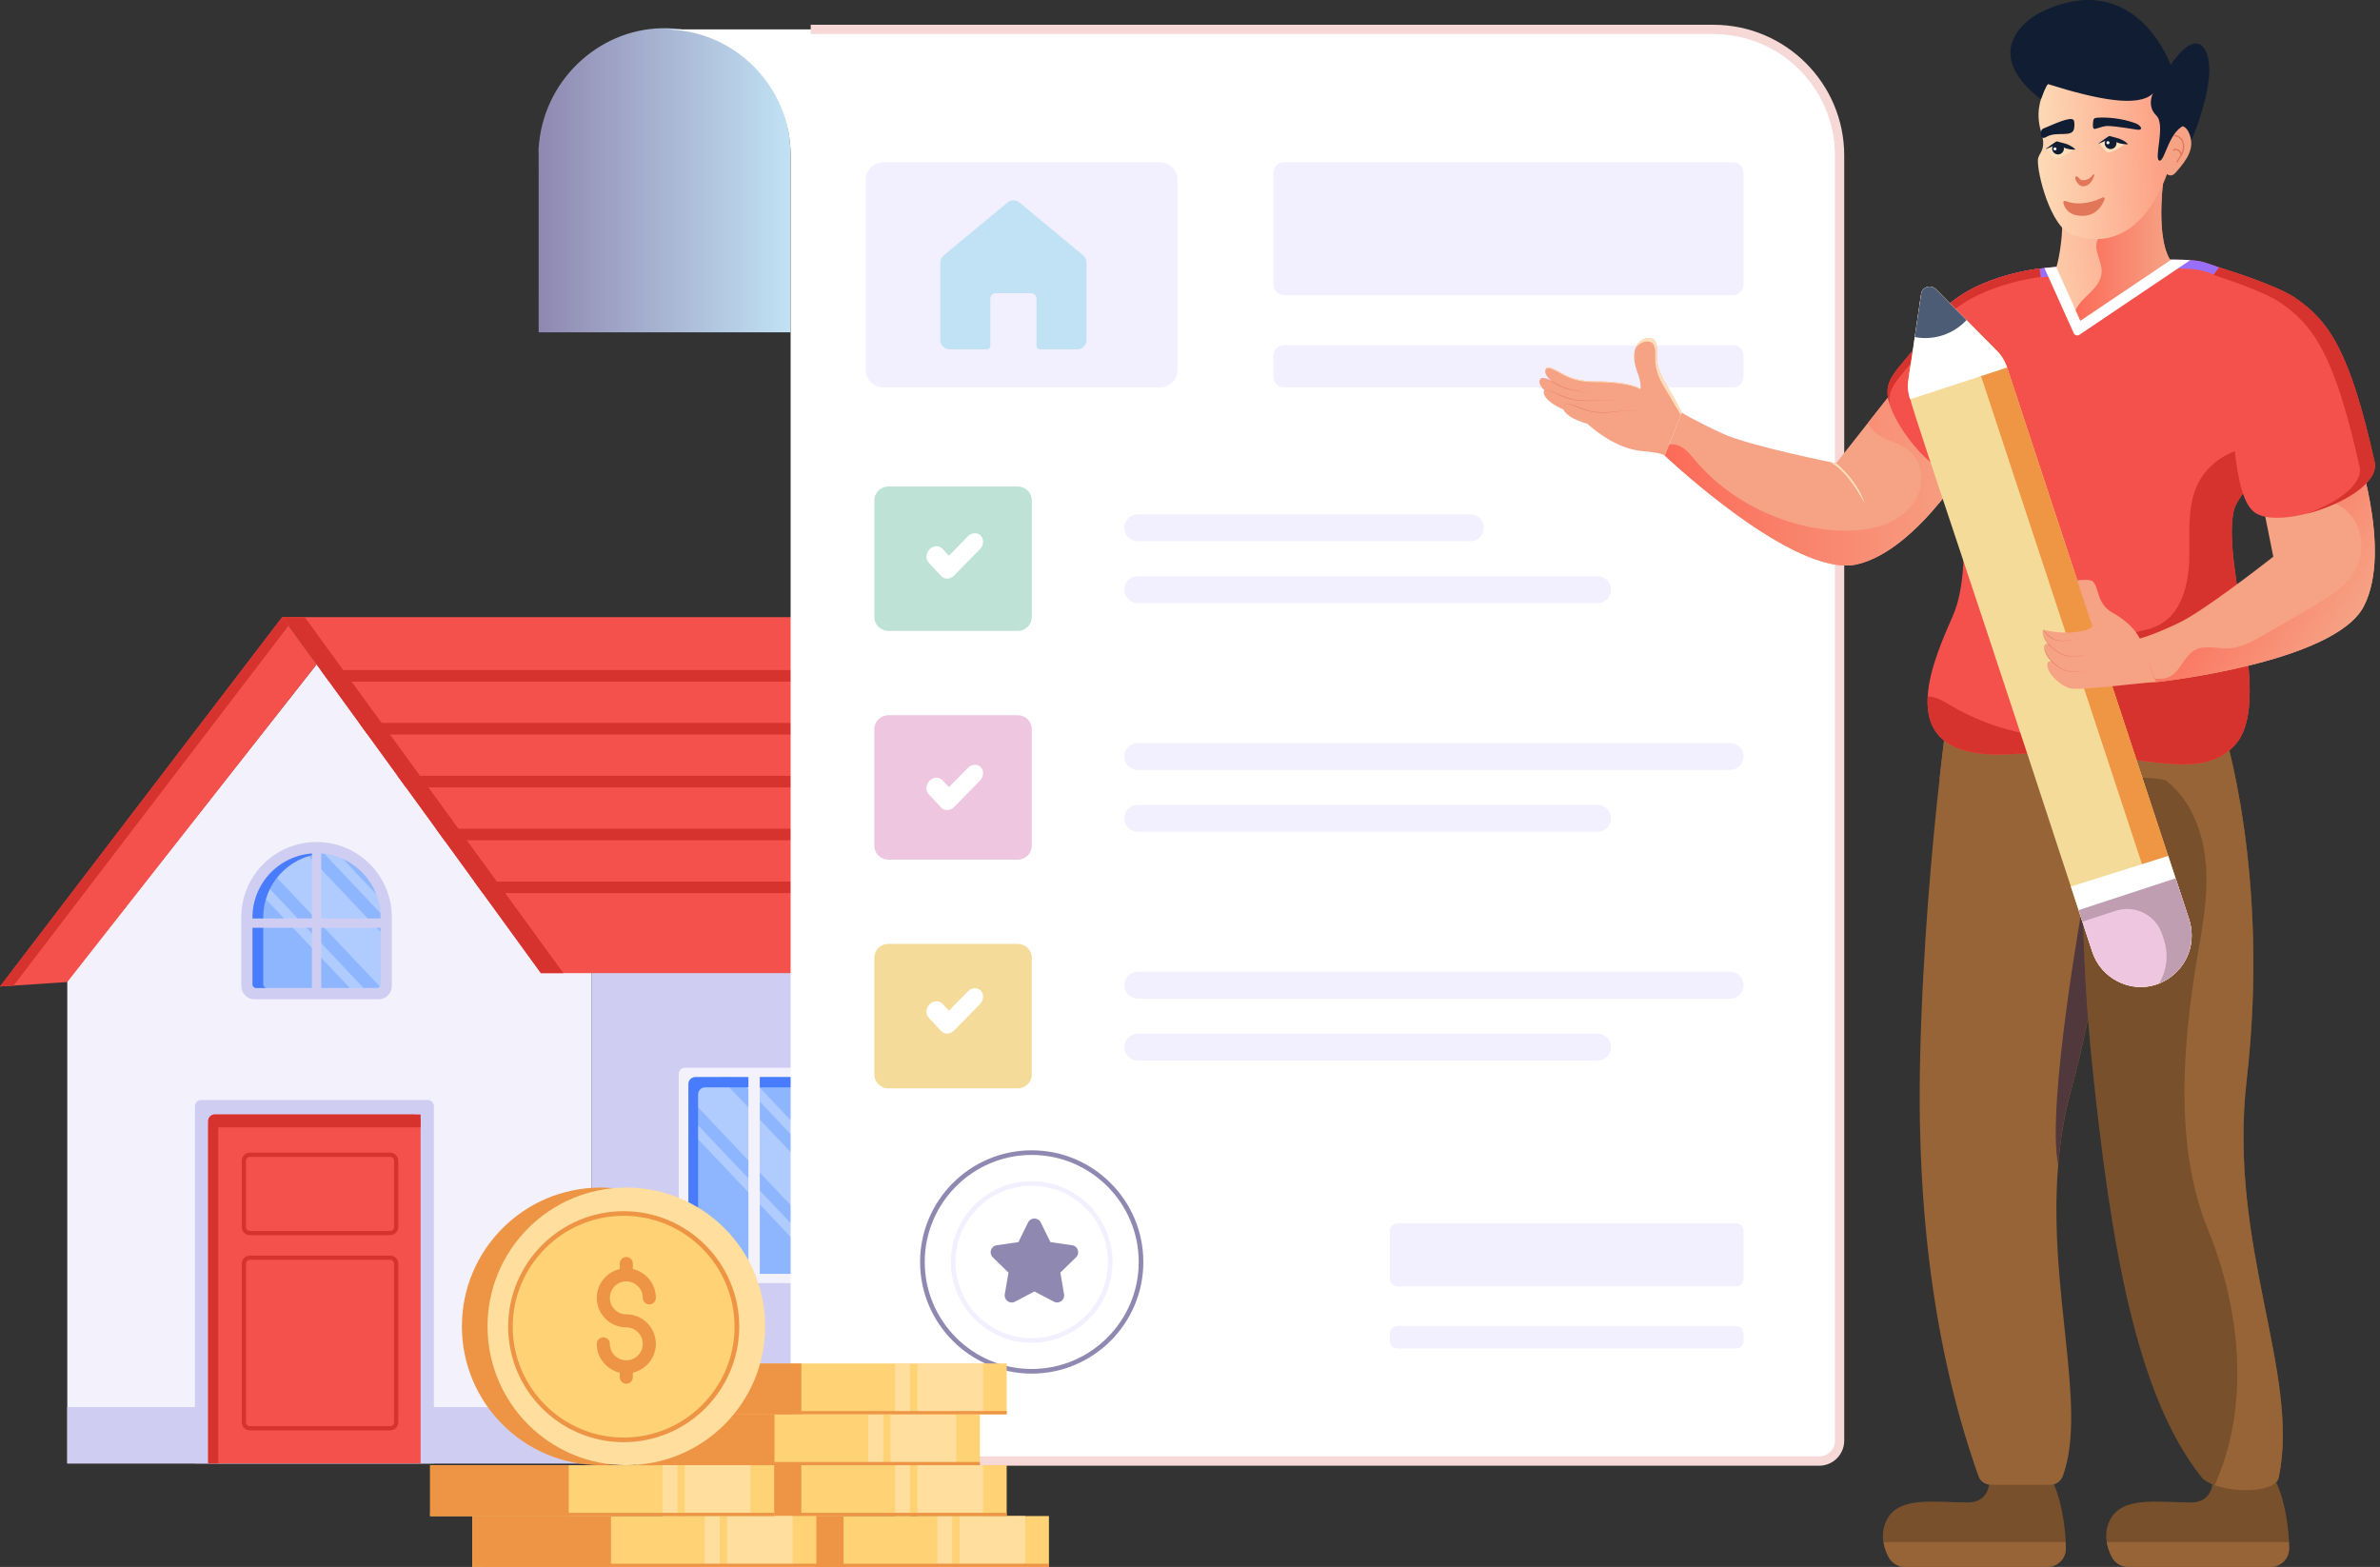 <svg width="281" height="185" viewBox="0 0 281 185" fill="none" xmlns="http://www.w3.org/2000/svg">
<rect x="0" y="0" width="281" height="185" fill="#333333" stroke="none"/>
<path d="M153.708 114.752H69.859V172.787H153.708V114.752Z" fill="#CFCDF1"/>
<path d="M153.704 163.654H69.856V172.784H153.704V163.654Z" fill="#C9ADA1"/>
<path d="M7.945 115.798V172.781H69.855V114.747H63.867L37.493 78.29L7.945 115.798Z" fill="#F3F1FC"/>
<path d="M69.855 166.129H7.945V172.781H69.855V166.129Z" fill="#CFCDF1"/>
<path d="M23.016 130.6V172.784H51.224V130.6C51.224 130.2 50.9 129.876 50.5 129.876H23.74C23.34 129.876 23.016 130.2 23.016 130.6Z" fill="#CFCDF1"/>
<path d="M24.578 132.356V172.783H49.664V132.356C49.664 131.929 49.316 131.581 48.889 131.581H25.354C24.922 131.581 24.578 131.929 24.578 132.356Z" fill="#F5514C"/>
<path d="M49.664 131.581V133.106H25.768V172.783H24.578V132.356C24.578 131.929 24.926 131.581 25.354 131.581H49.664Z" fill="#D7332E"/>
<path d="M33.32 72.86L0 116.475L7.945 115.944L37.376 78.449L33.32 72.86Z" fill="#F5514C"/>
<path d="M0 116.471L1.605 116.363L34.063 73.879L33.323 72.856L0 116.471Z" fill="#D7332E"/>
<path d="M33.328 72.867L63.861 114.896H163.234C129.673 68.729 152.859 100.634 132.657 72.867H33.328Z" fill="#F5514C"/>
<path d="M36.801 77.655L37.883 79.132C37.883 79.01 37.843 78.889 37.762 78.788L36.801 77.655Z" fill="#9299AD"/>
<path d="M37.871 79.117L38.86 80.48H138.205L137.215 79.117H37.871Z" fill="#D7332E"/>
<path d="M33.324 72.856L63.862 114.892H66.514L35.976 72.856H33.324Z" fill="#D7332E"/>
<path d="M56.012 104.084L57.001 105.448H156.37L155.373 104.084H56.012Z" fill="#D7332E"/>
<path d="M51.473 97.839L52.462 99.203H151.823L150.834 97.839H51.473Z" fill="#D7332E"/>
<path d="M46.934 91.596L47.931 92.968H147.292L146.295 91.596H46.934Z" fill="#D7332E"/>
<path d="M42.414 85.36L43.403 86.724H142.748L141.758 85.36H42.414Z" fill="#D7332E"/>
<path d="M125.402 126.777V150.786C125.402 151.177 125.719 151.494 126.11 151.494H142.634C143.025 151.494 143.342 151.177 143.342 150.786V126.777C143.342 126.386 143.025 126.069 142.634 126.069H126.11C125.719 126.069 125.402 126.386 125.402 126.777Z" fill="#A44C30"/>
<path d="M126.539 127.992V149.571C126.539 150.031 126.911 150.398 127.367 150.398H141.367C141.827 150.398 142.199 150.031 142.199 149.571V127.992C142.199 127.536 141.827 127.165 141.367 127.165H127.367C126.911 127.165 126.539 127.536 126.539 127.992Z" fill="#7CB1F2"/>
<g opacity="0.3">
<path d="M126.539 142.336V143.973L132.621 150.399H134.174L126.539 142.336Z" fill="white"/>
<path d="M126.539 146.097V149.57C126.539 150.031 126.911 150.398 127.367 150.398H130.612L126.539 146.097Z" fill="white"/>
</g>
<g opacity="0.3">
<path d="M132.234 127.164L142.2 137.693V136.052L133.785 127.164H132.234Z" fill="white"/>
<path d="M126.539 131.652V133.289L142.199 149.827V148.195L126.539 131.652Z" fill="white"/>
<path d="M126.539 127.992V129.527L142.199 146.065V139.811L130.222 127.165H127.367C126.911 127.165 126.539 127.536 126.539 127.992Z" fill="white"/>
</g>
<path d="M139.805 127.165V150.398H141.367C141.827 150.398 142.199 150.031 142.199 149.571V127.992C142.199 127.536 141.827 127.165 141.367 127.165L139.805 127.165Z" fill="#064059"/>
<path d="M134.969 126.917H133.629V150.734H134.969V126.917Z" fill="#A44C30"/>
<path d="M28.543 144.876V137.043C28.543 136.515 28.972 136.086 29.499 136.086H46.069C46.596 136.086 47.025 136.515 47.025 137.043V144.876C47.025 145.403 46.596 145.832 46.069 145.832H29.499C28.972 145.832 28.543 145.403 28.543 144.876ZM29.499 136.588C29.249 136.588 29.045 136.792 29.045 137.043V144.876C29.045 145.127 29.249 145.33 29.499 145.33H46.069C46.319 145.33 46.523 145.127 46.523 144.876V137.043C46.523 136.792 46.319 136.588 46.069 136.588H29.499Z" fill="#D7332E"/>
<path d="M28.543 167.926V149.196C28.543 148.669 28.972 148.24 29.499 148.24H46.069C46.596 148.24 47.025 148.669 47.025 149.196V167.926C47.025 168.453 46.596 168.882 46.069 168.882H29.499C28.972 168.882 28.543 168.453 28.543 167.926ZM29.499 148.742C29.249 148.742 29.045 148.945 29.045 149.196V167.926C29.045 168.177 29.249 168.38 29.499 168.38H46.069C46.319 168.38 46.523 168.177 46.523 167.926V149.196C46.523 148.945 46.319 148.742 46.069 148.742H29.499Z" fill="#D7332E"/>
<path d="M102.938 126.777V150.786C102.938 151.177 103.254 151.494 103.645 151.494H120.169C120.56 151.494 120.877 151.177 120.877 150.786V126.777C120.877 126.386 120.56 126.069 120.169 126.069H103.645C103.254 126.069 102.938 126.386 102.938 126.777Z" fill="#A44C30"/>
<path d="M104.078 127.992V149.57C104.078 150.031 104.45 150.398 104.906 150.398H118.906C119.366 150.398 119.738 150.031 119.738 149.57V127.992C119.738 127.536 119.366 127.164 118.906 127.164H104.906C104.45 127.164 104.078 127.536 104.078 127.992Z" fill="#7CB1F2"/>
<g opacity="0.3">
<path d="M104.078 142.336V143.973L110.16 150.399H111.713L104.078 142.336Z" fill="white"/>
<path d="M104.078 146.097V149.57C104.078 150.031 104.45 150.398 104.906 150.398H108.151L104.078 146.097Z" fill="white"/>
</g>
<g opacity="0.3">
<path d="M109.773 127.164L119.739 137.693V136.052L111.324 127.164H109.773Z" fill="white"/>
<path d="M104.078 131.652V133.289L119.738 149.827V148.195L104.078 131.652Z" fill="white"/>
<path d="M104.078 127.992V129.527L119.738 146.065V139.811L107.761 127.165H104.906C104.45 127.165 104.078 127.536 104.078 127.992Z" fill="white"/>
</g>
<path d="M117.344 127.165V150.398H118.906C119.366 150.398 119.738 150.031 119.738 149.571V127.992C119.738 127.536 119.366 127.165 118.906 127.165L117.344 127.165Z" fill="#064059"/>
<path d="M112.504 126.917H111.164V150.734H112.504V126.917Z" fill="#A44C30"/>
<path d="M80.137 126.777V150.786C80.137 151.177 80.454 151.494 80.845 151.494H97.368C97.759 151.494 98.076 151.177 98.076 150.786V126.777C98.076 126.386 97.759 126.069 97.368 126.069H80.845C80.454 126.069 80.137 126.386 80.137 126.777Z" fill="#F3F1FC"/>
<path d="M81.273 127.992V149.571C81.273 150.031 81.645 150.398 82.101 150.398H96.101C96.561 150.398 96.933 150.031 96.933 149.571V127.992C96.933 127.536 96.561 127.165 96.101 127.165H82.101C81.645 127.165 81.273 127.536 81.273 127.992Z" fill="#8EB6FF"/>
<g opacity="0.3">
<path d="M81.273 142.336V143.973L87.355 150.399H88.908L81.273 142.336Z" fill="white"/>
<path d="M81.273 146.097V149.57C81.273 150.031 81.645 150.398 82.101 150.398H85.347L81.273 146.097Z" fill="white"/>
</g>
<g opacity="0.3">
<path d="M86.969 127.164L96.935 137.693V136.052L88.52 127.164H86.969Z" fill="white"/>
<path d="M81.273 131.652V133.289L96.933 149.827V148.195L81.273 131.652Z" fill="white"/>
<path d="M81.273 127.992V129.527L96.933 146.065V139.811L84.956 127.165H82.101C81.645 127.165 81.273 127.536 81.273 127.992Z" fill="white"/>
</g>
<path d="M96.934 127.988V128.382H83.242C82.793 128.382 82.421 128.755 82.421 129.215V150.399H82.103C81.654 150.399 81.281 150.027 81.281 149.567V127.988C81.281 127.539 81.654 127.167 82.103 127.167H96.102C96.562 127.167 96.934 127.539 96.934 127.988Z" fill="#497BFD"/>
<path d="M94.539 127.165V150.398H96.101C96.561 150.398 96.933 150.031 96.933 149.571V127.992C96.933 127.536 96.561 127.165 96.101 127.165L94.539 127.165Z" fill="#064059"/>
<path d="M89.704 126.917H88.363V150.734H89.704V126.917Z" fill="#F3F1FC"/>
<path d="M28.488 108.3V116.408C28.488 117.279 29.195 117.986 30.066 117.986H44.685C45.556 117.986 46.263 117.279 46.263 116.408V108.3C46.263 103.392 42.284 99.413 37.376 99.413C32.467 99.412 28.488 103.392 28.488 108.3Z" fill="#CFCDF1"/>
<path d="M44.519 116.649C44.749 116.649 44.936 116.462 44.936 116.232V108.309C44.936 104.14 41.545 100.749 37.376 100.749C33.208 100.749 29.816 104.14 29.816 108.309V116.232C29.816 116.462 30.004 116.649 30.234 116.649H44.519Z" fill="#8EB6FF"/>
<g opacity="0.3">
<path d="M38.297 100.809L44.922 107.807C44.865 107.024 44.695 106.282 44.42 105.583L44.413 105.569L40.5 101.43C39.815 101.119 39.074 100.9 38.297 100.809Z" fill="white"/>
<path d="M30.484 105.208L41.311 116.649H42.928L31.078 104.127C30.852 104.474 30.654 104.834 30.484 105.208Z" fill="white"/>
<path d="M32.051 102.948L44.855 116.473C44.904 116.402 44.933 116.317 44.933 116.232V110.039L36.218 100.836C34.607 101.084 33.16 101.846 32.051 102.948Z" fill="white"/>
</g>
<path d="M29.816 108.309V116.233C29.816 116.459 30.007 116.65 30.233 116.65H31.497C31.264 116.65 31.081 116.459 31.081 116.233V108.309C31.081 104.354 34.132 101.099 38.009 100.781C37.797 100.76 37.585 100.752 37.373 100.752C33.206 100.753 29.816 104.143 29.816 108.309Z" fill="#497BFD"/>
<path d="M29.043 108.443H36.828V100.207H37.924V108.443H45.709V109.539H37.924V117.774H36.828V109.539H29.043V108.443Z" fill="#CFCDF1"/>
<path d="M93.332 18.219V39.237H63.599C63.599 17.179 63.61 17.958 63.582 17.681C64.005 9.556 70.656 3.481 78.101 3.336C86.216 3.136 93.332 9.608 93.332 18.219Z" fill="url(#paint0_linear_285_147)"/>
<path d="M217.194 18.355V170.095C217.194 171.427 216.114 172.506 214.782 172.506H95.758C94.427 172.506 93.347 171.427 93.347 170.095V18.355C93.347 10.193 86.72 3.473 78.453 3.473H202.3C210.551 3.473 217.194 10.14 217.194 18.355Z" fill="white"/>
<path d="M214.784 173.053H113.297V171.958H214.784C215.811 171.958 216.647 171.123 216.647 170.095V18.355C216.647 10.451 210.211 4.02 202.301 4.02H95.719V2.925H202.301C210.816 2.925 217.742 9.847 217.742 18.355V170.095C217.742 171.726 216.415 173.053 214.784 173.053Z" fill="#F6D8D7"/>
<path d="M205.855 41.993V44.495C205.855 45.184 205.296 45.742 204.608 45.742H151.595C150.906 45.742 150.348 45.184 150.348 44.495V41.993C150.348 41.304 150.906 40.746 151.595 40.746H204.608C205.296 40.746 205.855 41.304 205.855 41.993Z" fill="#F2F0FE"/>
<path d="M205.855 20.406V33.606C205.855 34.295 205.296 34.853 204.608 34.853H151.595C150.906 34.853 150.348 34.295 150.348 33.606V20.406C150.348 19.717 150.906 19.159 151.595 19.159H204.608C205.296 19.159 205.855 19.717 205.855 20.406Z" fill="#F2F0FE"/>
<path d="M139.023 21.223V43.677C139.023 44.817 138.099 45.741 136.959 45.741H104.271C103.131 45.741 102.207 44.817 102.207 43.677V21.223C102.207 20.082 103.131 19.158 104.271 19.158H136.959C138.099 19.158 139.023 20.082 139.023 21.223Z" fill="#F2F0FE"/>
<path d="M128.284 31V40.164C128.284 40.762 127.795 41.251 127.198 41.251H122.784C122.56 41.251 122.379 41.069 122.379 40.845V35.275C122.379 34.907 122.098 34.627 121.748 34.627H117.56C117.209 34.627 116.929 34.907 116.929 35.275V40.845C116.929 41.069 116.747 41.251 116.523 41.251H112.11C111.512 41.251 111.023 40.762 111.023 40.164V31C111.023 30.684 111.164 30.369 111.409 30.158L118.963 23.902C119.369 23.565 119.957 23.565 120.363 23.902L127.898 30.158C128.144 30.369 128.284 30.684 128.284 31Z" fill="#C1E2F4"/>
<path d="M121.812 162.178C114.545 162.178 108.633 156.266 108.633 148.999C108.633 141.727 114.545 135.812 121.812 135.812C129.079 135.812 134.992 141.727 134.992 148.999C134.992 156.266 129.079 162.178 121.812 162.178ZM121.812 136.359C114.847 136.359 109.181 142.03 109.181 148.999C109.181 155.964 114.847 161.631 121.812 161.631C128.777 161.631 134.444 155.964 134.444 148.999C134.444 142.03 128.777 136.359 121.812 136.359Z" fill="#8F88B1"/>
<path d="M121.809 158.541C116.549 158.541 112.27 154.262 112.27 149.002C112.27 143.737 116.549 139.454 121.809 139.454C127.074 139.454 131.357 143.737 131.357 149.002C131.357 154.262 127.074 158.541 121.809 158.541ZM121.809 140.001C116.851 140.001 112.817 144.039 112.817 149.002C112.817 153.96 116.851 157.993 121.809 157.993C126.772 157.993 130.809 153.96 130.809 149.002C130.809 144.039 126.772 140.001 121.809 140.001Z" fill="#F2F0FE"/>
<path d="M122.876 144.329L124.023 146.653L126.588 147.026C127.269 147.125 127.542 147.963 127.048 148.444L125.192 150.253L125.631 152.807C125.747 153.486 125.034 154.004 124.424 153.683L122.131 152.477L119.837 153.683C119.227 154.004 118.514 153.486 118.631 152.807L119.069 150.253L117.213 148.444C116.72 147.963 116.992 147.125 117.674 147.026L120.238 146.653L121.385 144.329C121.69 143.711 122.571 143.711 122.876 144.329Z" fill="#8F88B1"/>
<path d="M123.845 178.994H83.231V184.999H123.845V178.994Z" fill="#FFD375"/>
<path d="M99.597 178.994H83.231V184.999H99.597V178.994Z" fill="#EE9545"/>
<path d="M121.047 178.994H113.297V184.999H121.047V178.994Z" fill="#FFDE9E"/>
<path d="M112.423 178.994H110.672V184.999H112.423V178.994Z" fill="#FFDE9E"/>
<path d="M123.845 184.62H83.231V184.998H123.845V184.62Z" fill="#EE9545"/>
<path d="M118.857 160.979H78.242V166.983H118.857V160.979Z" fill="#FFD375"/>
<path d="M94.609 160.979H78.242V166.984H94.609V160.979Z" fill="#EE9545"/>
<path d="M116.059 160.979H108.309V166.984H116.059V160.979Z" fill="#FFDE9E"/>
<path d="M107.438 160.979H105.688V166.983H107.438V160.979Z" fill="#FFDE9E"/>
<path d="M115.693 166.985H75.078V172.99H115.693V166.985Z" fill="#FFD375"/>
<path d="M91.445 166.984H75.078V172.99H91.445V166.984Z" fill="#EE9545"/>
<path d="M112.895 166.984H105.145V172.989H112.895V166.984Z" fill="#FFDE9E"/>
<path d="M104.27 166.984H102.52V172.989H104.27V166.984Z" fill="#FFDE9E"/>
<path d="M118.857 172.989H78.242V178.994H118.857V172.989Z" fill="#FFD375"/>
<path d="M94.609 172.988H78.242V178.994H94.609V172.988Z" fill="#EE9545"/>
<path d="M116.059 172.989H108.309V178.994H116.059V172.989Z" fill="#FFDE9E"/>
<path d="M107.434 172.989H105.684V178.994H107.434V172.989Z" fill="#FFDE9E"/>
<path d="M118.861 166.604H78.246V166.983H118.861V166.604Z" fill="#EE9545"/>
<path d="M115.693 172.61H75.078V172.988H115.693V172.61Z" fill="#EE9545"/>
<path d="M118.861 178.615H78.246V178.994H118.861V178.615Z" fill="#EE9545"/>
<path d="M96.38 178.994H55.766V184.999H96.38V178.994Z" fill="#FFD375"/>
<path d="M72.133 178.994H55.766V184.999H72.133V178.994Z" fill="#EE9545"/>
<path d="M93.582 178.994H85.832V184.999H93.582V178.994Z" fill="#FFDE9E"/>
<path d="M84.962 178.994H83.211V184.999H84.962V178.994Z" fill="#FFDE9E"/>
<path d="M97.732 184.62H57.117V184.998H97.732V184.62Z" fill="#EE9545"/>
<path d="M91.4 172.99H50.785V178.995H91.4V172.99Z" fill="#FFD375"/>
<path d="M67.152 172.988H50.785V178.994H67.152V172.988Z" fill="#EE9545"/>
<path d="M88.602 172.989H80.852V178.994H88.602V172.989Z" fill="#FFDE9E"/>
<path d="M79.977 172.989H78.227V178.994H79.977V172.989Z" fill="#FFDE9E"/>
<path d="M91.396 178.615H50.781V178.994H91.396V178.615Z" fill="#EE9545"/>
<path d="M54.535 156.601C54.535 165.652 61.872 172.989 70.922 172.989C79.975 172.989 87.312 165.652 87.312 156.601C87.312 147.548 79.975 140.211 70.922 140.211C61.872 140.211 54.535 147.548 54.535 156.601Z" fill="#EE9545"/>
<path d="M57.562 156.601C57.562 165.652 64.9 172.989 73.95 172.989C83.002 172.989 90.34 165.652 90.34 156.601C90.34 147.548 83.002 140.211 73.95 140.211C64.9 140.211 57.562 147.548 57.562 156.601Z" fill="#FFDE9E"/>
<path d="M60.59 156.601C60.59 163.98 66.572 169.962 73.951 169.962C81.333 169.962 87.315 163.98 87.315 156.601C87.315 149.22 81.333 143.237 73.951 143.237C66.572 143.237 60.59 149.219 60.59 156.601Z" fill="#FFD375"/>
<path d="M73.635 170.272C66.117 170.272 60 164.155 60 156.637C60 149.117 66.117 142.999 73.635 142.999C81.155 142.999 87.273 149.117 87.273 156.637C87.273 164.155 81.155 170.272 73.635 170.272ZM73.635 143.547C66.419 143.547 60.548 149.419 60.548 156.637C60.548 163.853 66.419 169.724 73.635 169.724C80.853 169.724 86.725 163.853 86.725 156.637C86.725 149.419 80.853 143.547 73.635 143.547Z" fill="#EE9545"/>
<path d="M73.948 155.174C72.876 155.174 72.005 154.303 72.005 153.231C72.005 152.161 72.876 151.29 73.948 151.29C75.018 151.29 75.889 152.161 75.889 153.231C75.889 153.658 76.236 154.005 76.663 154.005C77.091 154.005 77.437 153.658 77.437 153.231C77.437 151.573 76.274 150.185 74.722 149.831V149.178C74.722 148.751 74.375 148.404 73.948 148.404C73.521 148.404 73.174 148.751 73.174 149.178V149.831C71.621 150.184 70.457 151.573 70.457 153.231C70.457 155.156 72.023 156.722 73.948 156.722C75.018 156.722 75.889 157.593 75.889 158.664C75.889 159.735 75.018 160.607 73.948 160.607C72.876 160.607 72.005 159.735 72.005 158.664C72.005 158.236 71.658 157.89 71.231 157.89C70.804 157.89 70.457 158.236 70.457 158.664C70.457 160.322 71.621 161.712 73.174 162.065V162.601C73.174 163.028 73.52 163.374 73.948 163.374C74.375 163.374 74.722 163.028 74.722 162.601V162.065C76.274 161.711 77.437 160.322 77.437 158.664C77.437 156.74 75.872 155.174 73.948 155.174Z" fill="#EE9545"/>
<path d="M222.776 179.423C224.237 176.598 228.554 177.39 232.305 177.39C234.289 177.39 234.846 176.015 234.934 174.718L242.084 174.461C243.31 176.454 243.927 180.389 243.909 182.85C243.9 184.043 242.926 184.999 241.733 184.999H224.905C224.087 184.999 223.345 184.54 222.967 183.814C222.413 182.749 221.909 181.1 222.776 179.423Z" fill="#78502B"/>
<path d="M249.139 179.423C250.601 176.598 254.917 177.39 258.669 177.39C260.653 177.39 261.209 176.015 261.297 174.718L268.447 174.461C269.673 176.454 270.29 180.389 270.272 182.85C270.263 184.043 269.289 184.999 268.096 184.999H251.268C250.45 184.999 249.708 184.54 249.331 183.814C248.776 182.749 248.272 181.1 249.139 179.423Z" fill="#78502B"/>
<path d="M222.379 182.064C222.487 182.731 222.719 183.334 222.969 183.814C223.347 184.54 224.089 184.999 224.907 184.999L241.735 184.998C242.928 184.998 243.902 184.043 243.911 182.85C243.913 182.604 243.903 182.335 243.892 182.063L222.379 182.064Z" fill="#966436"/>
<path d="M248.738 182.064C248.847 182.731 249.078 183.334 249.329 183.814C249.706 184.54 250.448 184.999 251.266 184.999L268.094 184.998C269.287 184.998 270.261 184.043 270.27 182.85C270.272 182.604 270.263 182.335 270.252 182.063L248.738 182.064Z" fill="#966436"/>
<path d="M248.372 104.577C248.141 111.05 247.151 119.146 244.571 128.533C243.742 131.562 243.246 134.567 243.005 137.539V137.55C241.772 152.419 246.506 166.136 243.557 174.267C243.327 174.877 242.763 175.303 242.095 175.303H235.046C234.401 175.303 233.802 174.9 233.595 174.29C228.931 161.172 226.224 144.933 226.708 124.744C227.007 111.81 228.159 99.463 229 91.954C229.057 91.425 229.115 90.906 229.173 90.423C229.449 88.027 229.668 86.288 229.783 85.367C229.852 84.871 229.887 84.618 229.887 84.618C229.998 84.635 246.949 87.234 246.264 87.129L246.955 87.233C246.955 87.233 247.277 88.373 247.634 90.526C247.692 90.906 247.761 91.321 247.819 91.77C248.21 94.719 248.567 99.061 248.372 104.577Z" fill="#966436"/>
<path d="M243.005 137.541C243.242 134.571 243.736 131.558 244.565 128.534C247.148 119.152 248.138 111.049 248.374 104.583L246.039 105.959C246.039 105.959 241.563 130.493 243.005 137.541Z" fill="#51383C"/>
<path d="M247.052 126.028C249.215 146.741 252.174 164.722 259.954 174.427C260.255 174.793 260.793 175.105 261.482 175.352C264.086 176.278 268.691 176.191 269.046 174.427C271.607 162.031 263.01 147.064 265.258 127.502C268.078 102.915 262.418 85.731 262.418 85.731H246.32C245.658 99.503 245.594 112.099 247.052 126.028Z" fill="#966436"/>
<path d="M247.052 126.028C249.215 146.741 252.174 164.722 259.954 174.427C260.255 174.793 260.793 175.105 261.482 175.352C264.086 176.278 268.691 176.191 269.046 174.427C271.607 162.031 263.01 147.064 265.258 127.502C268.078 102.915 262.418 85.731 262.418 85.731H246.32C245.658 99.503 245.594 112.099 247.052 126.028Z" fill="black" fill-opacity="0.2"/>
<path d="M269.045 174.429C268.688 176.191 264.081 176.283 261.478 175.35C265.682 166.067 264.565 154.631 260.683 145.164C256.975 136.1 257.597 125.112 259.037 115.427C259.635 111.361 260.614 107.319 260.499 103.207C260.407 99.107 259.037 94.788 255.835 92.243C255.293 91.805 252.069 91.724 247.819 91.771C242.06 91.805 234.413 92.07 229 91.955C229.058 91.425 229.115 90.907 229.173 90.423C229.449 88.028 229.668 86.288 229.783 85.367C233.407 85.16 236.553 85.689 236.901 85.689C241.851 86.27 246.264 87.349 246.264 87.129C246.264 87.129 246.253 87.106 246.23 87.094C246.287 86.208 246.322 85.736 246.322 85.736H262.423C262.423 85.736 268.077 102.919 265.256 127.496C263.01 147.064 271.602 162.036 269.045 174.429Z" fill="#966436"/>
<path d="M196.549 53.775C196.549 53.775 211.874 68.336 219.243 66.63C226.619 64.931 233.284 53.242 233.284 53.242L224.057 45.47C223.314 46.414 226.751 42.052 216.787 54.697C216.787 54.697 206.704 52.688 203.497 51.24C200.29 49.784 198.551 48.717 198.551 48.717C198.506 48.831 196.416 54.111 196.549 53.775Z" fill="#F6A285"/>
<path d="M196.551 53.775C196.551 53.775 211.876 68.337 219.245 66.631C226.621 64.932 233.286 53.242 233.286 53.242L224.059 45.471L220.529 49.949C221.681 52.133 223.859 51.848 225.508 53.295C226.825 54.454 227.174 56.489 226.575 58.135C225.969 59.788 224.547 61.053 222.939 61.751C217.729 64.027 206.753 62.181 200.12 54.316C199.672 53.788 199.238 53.229 198.658 52.853C198.191 52.544 197.598 52.379 197.058 52.491L196.551 53.775Z" fill="url(#paint1_linear_285_147)"/>
<path d="M227.596 82.232C227.359 86.216 229.347 89.509 237.362 89.041C252.062 88.178 259.075 92.788 263.731 88.112C268.631 83.186 262.243 67.091 263.731 60.301C264.146 58.404 268.374 54.084 268.374 54.084L267.979 52.497L262.803 31.877C262.803 31.877 260.379 30.916 259.53 30.804C255.759 30.276 245.193 31.241 241.393 31.64C236.857 32.12 230.894 34.007 228.426 37.844C225.093 43.014 222.867 46.609 222.867 46.609L231.323 56.257C231.323 56.257 232.976 67.124 230.605 72.617C229.525 75.112 227.787 78.906 227.596 82.232Z" fill="#F5514C"/>
<path d="M266.261 46.718L262.799 32.926C262.799 32.926 260.375 31.961 259.53 31.849C255.527 31.293 244.833 32.349 240.814 32.75C240.814 32.75 231.747 33.723 228.422 38.891C226.089 42.507 224.309 45.339 223.448 46.718H222.959L222.863 46.61C222.863 46.61 225.088 43.013 228.421 37.846C230.899 33.997 236.874 32.124 241.388 31.642C245.22 31.241 255.745 30.279 259.53 30.804C260.375 30.916 262.799 31.881 262.799 31.881L266.524 46.718H266.261Z" fill="#986FF9"/>
<path d="M237.363 89.041C252.063 88.178 259.076 92.789 263.732 88.112C268.632 83.186 262.244 67.091 263.732 60.301C264.147 58.405 268.375 54.084 268.375 54.084L267.98 52.497C267.868 52.497 267.75 52.504 267.638 52.523C266.696 52.662 265.556 52.787 264.582 53.044C262.389 53.623 260.433 55.151 259.452 57.213C258.187 59.893 258.549 63.008 258.477 65.972C258.411 68.935 257.614 72.281 255.026 73.723C253.09 74.797 250.561 74.54 248.776 75.844C246.892 77.22 246.537 80.263 248.052 82.028C248.539 82.6 249.171 83.029 249.652 83.601C250.133 84.174 250.462 84.971 250.179 85.669C249.83 86.539 248.756 86.816 247.821 86.934C241.729 87.691 235.394 86.348 230.132 83.187C229.355 82.719 228.459 82.199 227.597 82.232C227.36 86.216 229.348 89.509 237.363 89.041Z" fill="#D7332E"/>
<path d="M241.387 31.668L244.84 39.334C244.956 39.592 245.276 39.683 245.51 39.526L258.589 30.719C253.933 30.396 243.903 31.378 241.393 31.641L241.387 31.668Z" fill="white"/>
<path d="M242.789 31.581C242.839 31.692 245.809 38.281 245.621 37.864L256.231 30.718C254.288 27.544 255.618 19.76 255.618 19.76C239.198 25.789 244.524 23.833 243.421 24.238C243.764 28.4 242.789 31.581 242.789 31.581Z" fill="url(#paint2_linear_285_147)"/>
<path d="M245.062 36.619L245.622 37.864L256.232 30.718C254.289 27.544 255.619 19.76 255.619 19.76L252.787 20.8C252.377 22.84 252.802 24.946 251.912 26.01C250.853 27.253 248.466 26.711 247.697 28.223C247.062 29.479 248.203 30.809 248.138 32.128C248.03 34.114 245.751 35.008 245.062 36.619Z" fill="url(#paint3_linear_285_147)"/>
<path d="M240.812 31.701C240.812 31.701 231.75 32.674 228.422 37.845C225.093 43.016 222.651 44.026 222.865 46.612C223.129 49.809 228.116 56.189 231.323 56.261C235.273 56.35 242.264 44.859 242.264 44.859L240.812 31.701Z" fill="#F5514C"/>
<path d="M223.104 47.742C222.689 45.193 225.296 44.041 228.646 38.835C231.764 33.994 239.89 32.83 240.927 32.703L240.815 31.698C240.815 31.698 231.748 32.67 228.423 37.846C224.641 43.722 222.003 44.229 223.104 47.742Z" fill="#D7332E"/>
<path d="M182.352 46.083C182.056 46.34 182.398 47.406 184.59 48.349C184.797 48.842 185.565 49.515 187.44 50.041C187.44 50.041 190.288 52.821 193.631 53.229C194.98 53.389 195.912 53.423 196.541 53.776L198.552 48.723C198.552 48.723 198.084 47.654 196.651 45.258C194.926 42.374 196.05 41.362 195.396 40.249C194.859 39.334 191.897 40.135 193.325 43.953C193.325 43.953 193.805 45.136 193.69 45.895C193.69 45.895 192.44 45.013 188.338 45.021C184.972 45.014 184.327 43.723 182.9 43.377C182.432 43.27 182.01 44.056 183.248 45.038C182.914 44.859 182.603 44.708 182.233 44.627C181.79 44.523 181.393 45.198 182.352 46.083Z" fill="#F6A285"/>
<path d="M196.471 45.668C194.746 42.784 195.865 41.77 195.213 40.657C194.891 40.097 193.659 40.183 193.066 41.197C193.528 39.801 195.029 39.623 195.398 40.249C196.05 41.362 194.924 42.376 196.649 45.261C198.085 47.651 198.552 48.724 198.552 48.724L198.451 48.98C198.451 48.98 197.603 47.567 196.471 45.668Z" fill="#FDE0BB"/>
<path d="M182.897 43.377C184.327 43.725 184.972 45.016 188.337 45.023C189.702 45.017 192.476 45.151 193.636 45.866V45.959C192.467 45.243 189.712 45.109 188.337 45.115C184.972 45.108 184.327 43.818 182.897 43.469C182.68 43.423 182.469 43.567 182.436 43.837H182.43C182.423 43.508 182.654 43.324 182.897 43.377Z" fill="#FDE0BB"/>
<path d="M187.666 46.253C186.711 46.239 185.745 46.132 184.846 45.803C184.397 45.64 183.974 45.415 183.558 45.179C183.139 44.951 182.708 44.717 182.236 44.619L182.234 44.625C182.697 44.755 183.118 44.985 183.53 45.228C183.948 45.462 184.377 45.685 184.831 45.845C185.74 46.168 186.71 46.261 187.666 46.259L187.666 46.253Z" fill="#E17659"/>
<path d="M190.685 47.268C188.783 47.155 187.759 47.391 186.517 47.266C185.826 47.205 185.146 47.035 184.509 46.762C183.867 46.51 183.262 46.122 182.563 46.023L182.562 46.028C183.251 46.16 183.846 46.544 184.487 46.815C185.13 47.086 185.818 47.254 186.513 47.311C187.595 47.411 188.886 47.186 190.684 47.274L190.685 47.268Z" fill="#E17659"/>
<path d="M193.142 48.45C191.057 48.442 190.043 48.794 188.557 48.649C187.793 48.585 187.057 48.356 186.355 48.053C185.999 47.913 185.64 47.768 185.262 47.69C185.081 47.669 184.866 47.584 184.698 47.719C184.537 47.844 184.515 48.072 184.57 48.252L184.575 48.25C184.525 48.07 184.553 47.848 184.709 47.733C184.867 47.609 185.073 47.695 185.255 47.721C185.628 47.806 185.98 47.958 186.333 48.106C187.038 48.406 187.785 48.634 188.553 48.694C190.063 48.83 190.965 48.469 193.142 48.455V48.45Z" fill="#E17659"/>
<path d="M241.359 10.694C240.84 11.814 240.336 13.46 241.006 15.622C241.676 17.784 240.666 18.038 240.611 18.849C240.504 20.427 242.101 26.854 244.693 27.746C249.017 29.235 253.056 27.402 255.615 21.174C258.174 14.947 256.172 9.12 256.172 9.12L243.681 6.586C243.681 6.586 241.856 9.624 241.359 10.694Z" fill="url(#paint4_linear_285_147)"/>
<path d="M240.964 11.726C241.287 10.961 241.452 10.257 241.793 9.928C247.751 11.805 252.495 12.683 254.178 11.041C256.65 12.357 257.534 14.602 258.695 16.67C258.695 16.67 262.371 8.239 260.111 5.56C258.688 3.873 256.282 7.661 256.282 7.661C256.282 7.661 252.146 -3.988 240.964 1.443C239.053 2.371 233.919 6.258 240.964 11.726Z" fill="#111D33"/>
<path d="M241.664 17.559C241.664 17.559 242.249 18.567 242.653 18.679C243.254 18.846 244.86 17.598 244.86 17.598L242.942 16.919L241.664 17.559Z" fill="#FDE0BB"/>
<path d="M247.848 16.857C247.848 16.857 248.433 17.865 248.837 17.977C249.438 18.144 251.044 16.896 251.044 16.896L249.126 16.217L247.848 16.857Z" fill="#FDE0BB"/>
<path d="M256.361 20.707C256.6 20.674 256.795 20.479 256.958 20.283C258.174 18.894 259.227 17.48 258.457 15.71C258.141 14.953 257.564 14.73 257.165 14.874C256.936 14.95 256.763 15.135 256.611 15.32C255.686 16.512 255.723 17.574 255.6 17.926C255.481 18.296 255.35 18.654 255.307 19.034C255.204 20.19 255.895 20.788 256.361 20.707Z" fill="#F6A285"/>
<path d="M254.179 11.041C254.179 11.041 253.44 12.52 254.59 13.637C255.74 14.755 254.228 18.839 254.976 18.965C255.619 19.073 256.129 15.097 258.24 14.713C257.612 11.822 256.566 9.89 254.179 11.041Z" fill="#111D33"/>
<path d="M248.247 23.309C247.488 23.69 245.659 24.421 243.847 23.728C243.714 23.677 243.58 23.785 243.61 23.925C243.724 24.46 244.166 25.485 245.86 25.485C247.542 25.485 248.237 24.204 248.487 23.524C248.542 23.375 248.387 23.238 248.247 23.309Z" fill="#E17659"/>
<path d="M248.626 14.886C248.119 14.944 247.532 15.22 247.3 15.221C247.053 15.223 247.103 14.764 247.126 14.392C247.149 14.009 247.288 13.914 247.627 13.895C249.061 13.817 250.51 14.011 251.874 14.462C252.133 14.548 252.403 14.647 252.604 14.838C252.74 14.968 252.928 15.207 252.664 15.295C252.438 15.371 252.397 15.304 250.906 15.091C250.551 15.04 249.137 14.827 248.626 14.886Z" fill="#111D33"/>
<path d="M244.818 14.164C244.459 13.732 242.567 14.633 241.404 15.107C241.283 15.157 241.156 15.21 241.075 15.314C240.942 15.485 240.89 16.091 241.116 16.237C241.31 16.362 241.548 16.199 241.699 16.117C242.877 15.484 244.659 16.274 244.879 15.198C244.949 14.855 244.938 14.307 244.818 14.164Z" fill="#111D33"/>
<path d="M249.884 16.827C249.928 17.209 249.654 17.551 249.272 17.595C248.896 17.639 248.55 17.37 248.505 16.989C248.46 16.607 248.735 16.266 249.111 16.222C249.493 16.177 249.839 16.446 249.884 16.827Z" fill="#111D33"/>
<path d="M247.812 16.953C248.258 16.763 248.707 16.578 249.144 16.373L249.007 16.384C249.359 16.533 249.696 16.722 250.052 16.861C250.416 16.976 250.794 17.054 251.208 17.031C251.222 17.03 251.234 17.018 251.233 17.003C251.233 16.995 251.23 16.989 251.225 16.984C250.51 16.32 249.789 16.275 249.12 16.072L249.101 16.066C248.989 16.032 248.906 16.123 247.788 16.91C247.777 16.918 247.774 16.933 247.782 16.945C247.789 16.955 247.802 16.958 247.812 16.953Z" fill="#111D33"/>
<path d="M243.677 17.461C243.721 17.842 243.446 18.184 243.065 18.228C242.689 18.272 242.342 18.003 242.298 17.622C242.253 17.241 242.528 16.899 242.904 16.855C243.285 16.81 243.632 17.079 243.677 17.461Z" fill="#111D33"/>
<path d="M242.806 17.562C242.818 17.662 242.746 17.751 242.647 17.763C242.548 17.774 242.458 17.704 242.447 17.604C242.435 17.505 242.507 17.416 242.605 17.404C242.704 17.392 242.795 17.463 242.806 17.562Z" fill="#FBFBFB"/>
<path d="M249.06 16.829C249.072 16.929 249.001 17.018 248.901 17.03C248.803 17.041 248.712 16.971 248.701 16.871C248.673 16.634 249.033 16.593 249.06 16.829Z" fill="#FBFBFB"/>
<path d="M241.601 17.586C242.047 17.396 242.496 17.211 242.933 17.005L242.796 17.016C243.148 17.166 243.486 17.355 243.841 17.493C244.205 17.609 244.583 17.686 244.997 17.664C245.012 17.663 245.023 17.65 245.022 17.635C245.022 17.628 245.019 17.622 245.014 17.617C244.71 17.335 244.371 17.152 244.017 17.008C243.844 16.95 242.975 16.72 242.89 16.699C242.778 16.665 242.733 16.729 241.577 17.542C241.566 17.55 241.563 17.566 241.571 17.577C241.578 17.587 241.591 17.59 241.601 17.586Z" fill="#111D33"/>
<path d="M247.183 20.584C247.236 20.552 247.295 20.616 247.275 20.688C247.159 21.108 246.947 21.484 246.661 21.72C246.332 21.991 245.877 22.105 245.547 21.864C245.152 21.576 244.872 20.973 245.112 20.826C245.287 20.72 245.578 21.251 245.797 21.271C246.677 21.352 246.974 20.711 247.183 20.584Z" fill="#E17659"/>
<path d="M216.79 54.697C216.79 54.697 219.151 56.511 220.16 59.414C218.954 57.237 217.648 55.416 216.07 54.55L216.79 54.697Z" fill="#FDE0BB"/>
<path d="M257.683 18.195C258.139 17.168 257.835 16.086 256.755 15.925C256.653 15.909 256.631 16.063 256.732 16.079C257.695 16.224 257.953 17.171 257.549 18.106C257.489 17.875 257.36 17.709 257.046 17.594C256.642 17.448 256.481 17.755 256.61 17.814C256.611 17.814 256.612 17.815 256.614 17.816C256.653 17.831 256.698 17.812 256.715 17.773C256.792 17.583 257.477 17.826 257.423 18.324C257.422 18.33 257.429 18.332 257.43 18.337C257.299 18.582 257.147 18.817 256.981 19.051C256.956 19.086 256.965 19.134 257 19.159C257.004 19.162 257.008 19.165 257.012 19.166C257.046 19.182 257.086 19.172 257.108 19.141" fill="#E17659"/>
<path d="M236.973 43.394L258.438 108.484C260.141 113.681 254.835 118.293 250.032 115.868C248.656 115.172 247.545 113.949 247.027 112.369C224.689 44.017 224.989 47.053 225.322 44.815L226.823 34.717C226.947 33.884 227.969 33.549 228.562 34.147L235.75 41.396C236.307 41.958 236.726 42.642 236.973 43.394Z" fill="#F5DB99"/>
<path d="M226.633 35.974L226.821 34.717C226.95 33.88 227.973 33.548 228.567 34.147L235.753 41.397C236.305 41.954 236.731 42.638 236.975 43.397L258.438 108.484C259.803 112.656 256.539 117.023 251.98 116.469C254.766 115.191 256.152 111.928 255.185 108.964L233.722 43.876C233.466 43.119 233.052 42.433 232.5 41.877L226.633 35.974Z" fill="#EF9645"/>
<path d="M256.001 101.053L244.504 104.675L247.026 112.369C247.545 113.95 248.656 115.173 250.031 115.869C254.844 118.297 260.136 113.669 258.437 108.485L256.001 101.053Z" fill="white"/>
<path d="M236.97 43.392L225.517 47.146C224.916 45.313 225.532 44.232 226.067 39.794L226.823 34.717C226.945 33.882 227.966 33.547 228.559 34.148L232.175 37.794L235.747 41.395C236.306 41.957 236.724 42.642 236.97 43.392Z" fill="white"/>
<path d="M245.418 107.462L247.027 112.369C247.545 113.949 248.656 115.172 250.031 115.868C254.836 118.294 260.14 113.678 258.437 108.484L256.871 103.707L245.418 107.462Z" fill="#EFC6DF"/>
<path d="M245.426 107.464L256.878 103.705L258.438 108.484C259.445 111.563 257.922 114.955 254.925 116.107C255.813 114.615 256.066 112.736 255.492 110.966L255.276 110.309C254.527 108.031 252.075 106.791 249.796 107.535L245.867 108.82L245.426 107.464Z" fill="#EFC6DF"/>
<path d="M245.426 107.464L256.878 103.705L258.438 108.484C259.445 111.563 257.922 114.955 254.925 116.107C255.813 114.615 256.066 112.736 255.492 110.966L255.276 110.309C254.527 108.031 252.075 106.791 249.796 107.535L245.867 108.82L245.426 107.464Z" fill="black" fill-opacity="0.2"/>
<path d="M232.178 37.794C231.436 38.592 230.492 39.218 229.385 39.581C228.277 39.944 227.14 40 226.07 39.794L226.826 34.717C226.948 33.882 227.969 33.547 228.562 34.148L232.178 37.794Z" fill="#4C5C75"/>
<path d="M252.535 75.418L254.428 80.144L254.582 80.533C254.582 80.533 275.6 78.306 279.084 71.587C282.559 64.87 277.991 52.215 277.991 52.215L266.088 54.205L267.025 58.873L268.396 65.693L268.403 65.721C268.403 65.721 268.33 65.776 268.201 65.883C266.932 66.871 260.039 72.24 257.148 73.595C253.957 75.098 252.535 75.418 252.535 75.418Z" fill="#F6A285"/>
<path d="M277.551 68.13C276.138 70.043 274.382 70.827 267.222 74.997C265.958 75.725 264.642 76.475 263.186 76.55C261.81 76.621 260.318 76.092 259.118 76.767C257.769 77.52 257.366 79.523 255.902 80.012C255.45 80.166 254.931 80.154 254.426 80.144L254.58 80.533C254.58 80.533 275.598 78.306 279.082 71.587C282.557 64.87 277.989 52.215 277.989 52.215L266.086 54.205L267.023 58.873C269.646 59.777 272.849 58.343 275.518 59.375C278.782 60.627 279.918 64.936 277.551 68.13Z" fill="url(#paint5_linear_285_147)"/>
<path d="M256.078 39.777L262.585 44.609C264.006 50.547 263.59 59.083 266.445 60.657C269.896 62.571 281.226 58.399 280.367 54.55C277.434 41.42 274.976 37.864 270.919 35.128C268.585 33.555 261.998 31.569 261.998 31.569L256.078 39.777Z" fill="#F5514C"/>
<path d="M261.352 32.463C263.337 33.109 267.404 34.504 269.135 35.668C273.194 38.404 275.65 41.96 278.584 55.094C279.055 57.207 275.857 59.416 272.3 60.66C276.471 59.608 280.913 57.016 280.371 54.552C277.436 41.418 274.98 37.861 270.921 35.126C268.584 33.555 261.998 31.569 261.998 31.569L261.352 32.463Z" fill="#D7332E"/>
<path d="M247.016 73.853C247.28 74.175 244.953 75.215 241.276 74.366C241.261 74.365 241.25 74.358 241.236 74.356C241.236 74.356 241.232 74.362 241.229 74.367C241.028 74.826 241.48 75.583 241.842 76.013C241.552 76.016 241.348 76.148 241.378 76.53C241.424 77.044 241.777 77.589 242.224 78.055C241.909 78.05 241.68 78.174 241.717 78.568C241.819 79.716 243.44 81.031 244.361 81.259C245.658 81.591 252.901 80.551 254.58 80.535L252.732 75.614C252.732 75.614 252.182 73.892 249.439 72.354C247.477 71.246 247.892 69.388 247.084 68.644C246.748 68.334 245.259 68.521 245.259 68.521L247.016 73.853Z" fill="#F6A285"/>
<path d="M243.021 78.697C241.568 77.656 240.879 76.086 241.808 76.014C241.81 76.014 241.811 76.012 241.811 76.01C241.811 76.009 241.809 76.007 241.807 76.007C241.103 76.027 241.332 76.885 241.713 77.482C242.049 77.985 242.503 78.394 242.992 78.74C244.21 79.563 244.988 79.347 246.458 79.185C244.987 79.331 244.124 79.493 243.021 78.697Z" fill="#E17659"/>
<path d="M246.102 77.364C244.869 77.502 243.931 77.578 243.091 77.027C241.334 75.943 241.116 74.587 241.182 74.697C241.18 74.697 241.179 74.698 241.179 74.7C241.255 75.657 242.242 76.573 243.065 77.071C243.925 77.622 244.841 77.533 246.103 77.371C246.105 77.37 246.106 77.368 246.106 77.367C246.105 77.365 246.104 77.364 246.102 77.364Z" fill="#E17659"/>
<path d="M241.237 74.356C241.237 74.356 241.234 74.361 241.23 74.367C241.329 74.526 241.449 74.676 241.569 74.812C242.532 75.817 243.237 75.782 244.763 75.536C244.766 75.531 244.766 75.531 244.761 75.527C243.202 75.741 242.595 75.772 241.611 74.769C241.489 74.648 241.377 74.51 241.277 74.365C241.262 74.364 241.251 74.357 241.237 74.356Z" fill="#E17659"/>
<path d="M121.818 59.062V72.866C121.818 73.764 121.071 74.492 120.149 74.492H104.899C103.978 74.492 103.23 73.764 103.23 72.866V59.062C103.23 58.164 103.978 57.436 104.899 57.436H120.149C121.071 57.436 121.818 58.164 121.818 59.062Z" fill="#BEE2D5"/>
<path d="M173.609 60.718H134.338C133.459 60.718 132.746 61.431 132.746 62.31C132.746 63.189 133.459 63.901 134.338 63.901H173.609C174.488 63.901 175.2 63.189 175.2 62.31C175.2 61.431 174.488 60.718 173.609 60.718Z" fill="#F2F0FE"/>
<path d="M190.207 69.617C190.207 70.496 189.495 71.208 188.616 71.208H134.338C133.459 71.208 132.746 70.496 132.746 69.617C132.746 68.738 133.459 68.025 134.338 68.025H188.616C189.495 68.025 190.207 68.738 190.207 69.617Z" fill="#F2F0FE"/>
<path d="M121.818 86.066V99.87C121.818 100.768 121.071 101.496 120.149 101.496H104.899C103.978 101.496 103.23 100.768 103.23 99.87V86.066C103.23 85.168 103.978 84.44 104.899 84.44H120.149C121.071 84.44 121.818 85.168 121.818 86.066Z" fill="#EFC6DF"/>
<path d="M205.862 89.314C205.862 90.193 205.149 90.906 204.27 90.906H134.338C133.459 90.906 132.746 90.193 132.746 89.314C132.746 88.435 133.459 87.723 134.338 87.723H204.27C205.149 87.723 205.862 88.435 205.862 89.314Z" fill="#F2F0FE"/>
<path d="M190.207 96.62C190.207 97.499 189.495 98.212 188.616 98.212H134.338C133.459 98.212 132.746 97.499 132.746 96.62C132.746 95.741 133.459 95.029 134.338 95.029H188.616C189.495 95.029 190.207 95.741 190.207 96.62Z" fill="#F2F0FE"/>
<path d="M121.818 113.069V126.874C121.818 127.771 121.071 128.499 120.149 128.499H104.899C103.978 128.499 103.23 127.771 103.23 126.874V113.069C103.23 112.171 103.978 111.443 104.899 111.443H120.149C121.071 111.443 121.818 112.171 121.818 113.069Z" fill="#F5DB99"/>
<path d="M205.862 116.318C205.862 117.197 205.149 117.91 204.27 117.91H134.338C133.459 117.91 132.746 117.197 132.746 116.319C132.746 115.44 133.459 114.727 134.338 114.727H204.27C205.149 114.727 205.862 115.44 205.862 116.318Z" fill="#F2F0FE"/>
<path d="M190.207 123.626C190.207 124.505 189.495 125.217 188.616 125.217H134.338C133.459 125.217 132.746 124.505 132.746 123.626C132.746 122.747 133.459 122.034 134.338 122.034H188.616C189.495 122.034 190.207 122.747 190.207 123.626Z" fill="#F2F0FE"/>
<path d="M205.859 145.329V150.989C205.859 151.487 205.455 151.89 204.958 151.89H165.003C164.505 151.89 164.102 151.486 164.102 150.989V145.329C164.102 144.832 164.505 144.428 165.003 144.428H204.958C205.455 144.428 205.859 144.832 205.859 145.329Z" fill="#F2F0FE"/>
<path d="M205.859 158.321V157.447C205.859 156.949 205.455 156.546 204.958 156.546H165.003C164.505 156.546 164.102 156.949 164.102 157.447V158.321C164.102 158.818 164.505 159.222 165.003 159.222H204.958C205.455 159.222 205.859 158.818 205.859 158.321Z" fill="#F2F0FE"/>
<path d="M111.123 68.014L109.648 66.429C109.257 66.009 109.304 65.302 109.753 64.85C110.203 64.397 110.883 64.371 111.273 64.791L112.039 65.614L114.284 63.318C114.731 62.867 115.412 62.837 115.804 63.256C116.196 63.674 116.15 64.381 115.701 64.834L112.644 67.953C112.19 68.412 111.508 68.428 111.123 68.014Z" fill="white"/>
<path d="M111.123 95.346L109.648 93.761C109.257 93.341 109.304 92.634 109.753 92.183C110.203 91.729 110.883 91.704 111.273 92.123L112.039 92.946L114.284 90.65C114.731 90.198 115.412 90.169 115.804 90.588C116.196 91.006 116.15 91.713 115.701 92.166L112.644 95.285C112.19 95.744 111.508 95.76 111.123 95.346Z" fill="white"/>
<path d="M111.123 121.736L109.648 120.151C109.257 119.731 109.304 119.025 109.753 118.573C110.203 118.119 110.883 118.094 111.273 118.513L112.039 119.336L114.284 117.04C114.731 116.589 115.412 116.559 115.804 116.978C116.196 117.396 116.15 118.103 115.701 118.556L112.644 121.675C112.19 122.134 111.508 122.15 111.123 121.736Z" fill="white"/>
<defs>
<linearGradient id="paint0_linear_285_147" x1="63.582" y1="21.284" x2="93.332" y2="21.284" gradientUnits="userSpaceOnUse">
<stop offset="1.1e-07" stop-color="#8F88B1"/>
<stop offset="1" stop-color="#C1E2F4"/>
</linearGradient>
<linearGradient id="paint1_linear_285_147" x1="233.286" y1="56.12" x2="196.551" y2="56.12" gradientUnits="userSpaceOnUse">
<stop offset="1e-07" stop-color="#F6A285"/>
<stop offset="1" stop-color="#FC6B58"/>
</linearGradient>
<linearGradient id="paint2_linear_285_147" x1="236.695" y1="30.671" x2="267.72" y2="26.552" gradientUnits="userSpaceOnUse">
<stop offset="1e-07" stop-color="#FDE0BB"/>
<stop offset="1" stop-color="#FC6B58"/>
</linearGradient>
<linearGradient id="paint3_linear_285_147" x1="256.232" y1="28.812" x2="245.063" y2="28.812" gradientUnits="userSpaceOnUse">
<stop offset="1e-07" stop-color="#F6A285"/>
<stop offset="1" stop-color="#FC6B58"/>
</linearGradient>
<linearGradient id="paint4_linear_285_147" x1="239.158" y1="17.698" x2="268.818" y2="16.384" gradientUnits="userSpaceOnUse">
<stop offset="1e-07" stop-color="#FDE0BB"/>
<stop offset="1" stop-color="#FC6B58"/>
</linearGradient>
<linearGradient id="paint5_linear_285_147" x1="277.884" y1="73.552" x2="260.695" y2="62.916" gradientUnits="userSpaceOnUse">
<stop offset="1e-07" stop-color="#F6A285"/>
<stop offset="1" stop-color="#FC6B58"/>
</linearGradient>
</defs>
</svg>

